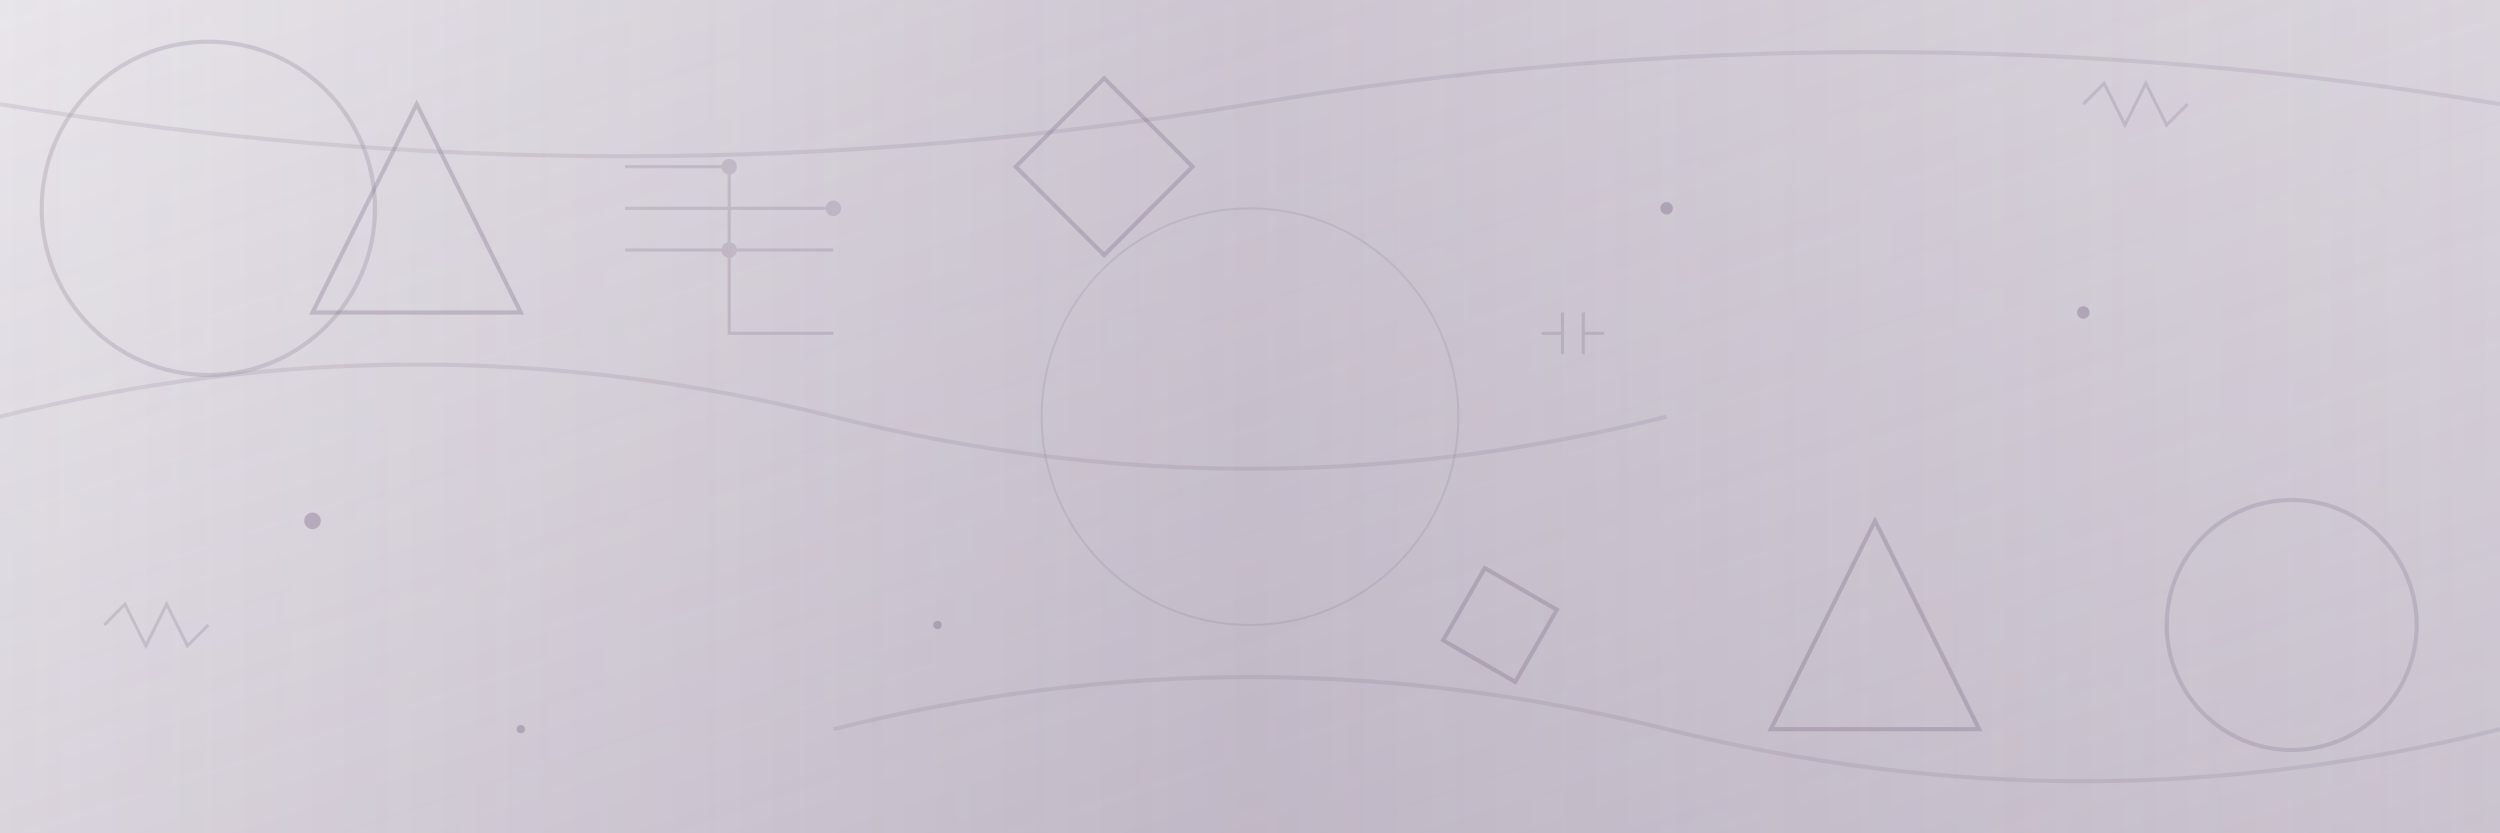 <svg width="1200" height="400" viewBox="0 0 1200 400" xmlns="http://www.w3.org/2000/svg">
  <defs>
    <linearGradient id="grad1" x1="0%" y1="0%" x2="100%" y2="100%">
      <stop offset="0%" style="stop-color:#634d70;stop-opacity:0.1" />
      <stop offset="100%" style="stop-color:#634d70;stop-opacity:0.3" />
    </linearGradient>
    <linearGradient id="grad2" x1="0%" y1="0%" x2="100%" y2="0%">
      <stop offset="0%" style="stop-color:#634d70;stop-opacity:0.05" />
      <stop offset="50%" style="stop-color:#634d70;stop-opacity:0.2" />
      <stop offset="100%" style="stop-color:#634d70;stop-opacity:0.05" />
    </linearGradient>
  </defs>
  
  <!-- Background base -->
  <rect width="1200" height="400" fill="url(#grad1)"/>
  
  <!-- Abstract geometric shapes -->
  <g opacity="0.6">
    <!-- Large circles -->
    <circle cx="100" cy="100" r="80" fill="none" stroke="#634d70" stroke-width="2" opacity="0.3"/>
    <circle cx="1100" cy="300" r="60" fill="none" stroke="#634d70" stroke-width="2" opacity="0.3"/>
    <circle cx="600" cy="200" r="100" fill="none" stroke="#634d70" stroke-width="1" opacity="0.2"/>
    
    <!-- Triangular shapes -->
    <polygon points="200,50 250,150 150,150" fill="none" stroke="#634d70" stroke-width="2" opacity="0.4"/>
    <polygon points="900,250 950,350 850,350" fill="none" stroke="#634d70" stroke-width="2" opacity="0.4"/>
    
    <!-- Circuit-like patterns -->
    <g stroke="#634d70" stroke-width="1.5" fill="none" opacity="0.3">
      <path d="M300 80 L350 80 L350 120 L400 120"/>
      <path d="M300 100 L400 100"/>
      <path d="M300 120 L350 120 L350 160 L400 160"/>
      <circle cx="350" cy="80" r="3" fill="#634d70"/>
      <circle cx="350" cy="120" r="3" fill="#634d70"/>
      <circle cx="400" cy="100" r="3" fill="#634d70"/>
    </g>
    
    <!-- Modern geometric elements -->
    <g opacity="0.4">
      <rect x="500" y="50" width="60" height="60" fill="none" stroke="#634d70" stroke-width="2" transform="rotate(45 530 80)"/>
      <rect x="700" y="280" width="40" height="40" fill="none" stroke="#634d70" stroke-width="2" transform="rotate(30 720 300)"/>
    </g>
    
    <!-- Flowing lines -->
    <g stroke="#634d70" stroke-width="2" fill="none" opacity="0.2">
      <path d="M0 200 Q200 150 400 200 T800 200"/>
      <path d="M400 350 Q600 300 800 350 T1200 350"/>
      <path d="M0 50 Q300 100 600 50 T1200 50"/>
    </g>
    
    <!-- Small decorative elements -->
    <g opacity="0.5">
      <circle cx="150" cy="250" r="4" fill="#634d70"/>
      <circle cx="800" cy="100" r="3" fill="#634d70"/>
      <circle cx="450" cy="300" r="2" fill="#634d70"/>
      <circle cx="1000" cy="150" r="3" fill="#634d70"/>
      <circle cx="250" cy="350" r="2" fill="#634d70"/>
    </g>
    
    <!-- Electronic component symbols -->
    <g stroke="#634d70" stroke-width="1.5" fill="none" opacity="0.3">
      <!-- Resistor symbols -->
      <path d="M50 300 L60 290 L70 310 L80 290 L90 310 L100 300"/>
      <path d="M1000 50 L1010 40 L1020 60 L1030 40 L1040 60 L1050 50"/>
      
      <!-- Capacitor symbols -->
      <g>
        <line x1="750" y1="150" x2="750" y2="170"/>
        <line x1="760" y1="150" x2="760" y2="170"/>
        <line x1="740" y1="160" x2="750" y2="160"/>
        <line x1="760" y1="160" x2="770" y2="160"/>
      </g>
    </g>
  </g>
  
  <!-- Overlay gradient -->
  <rect width="1200" height="400" fill="url(#grad2)"/>
</svg>
